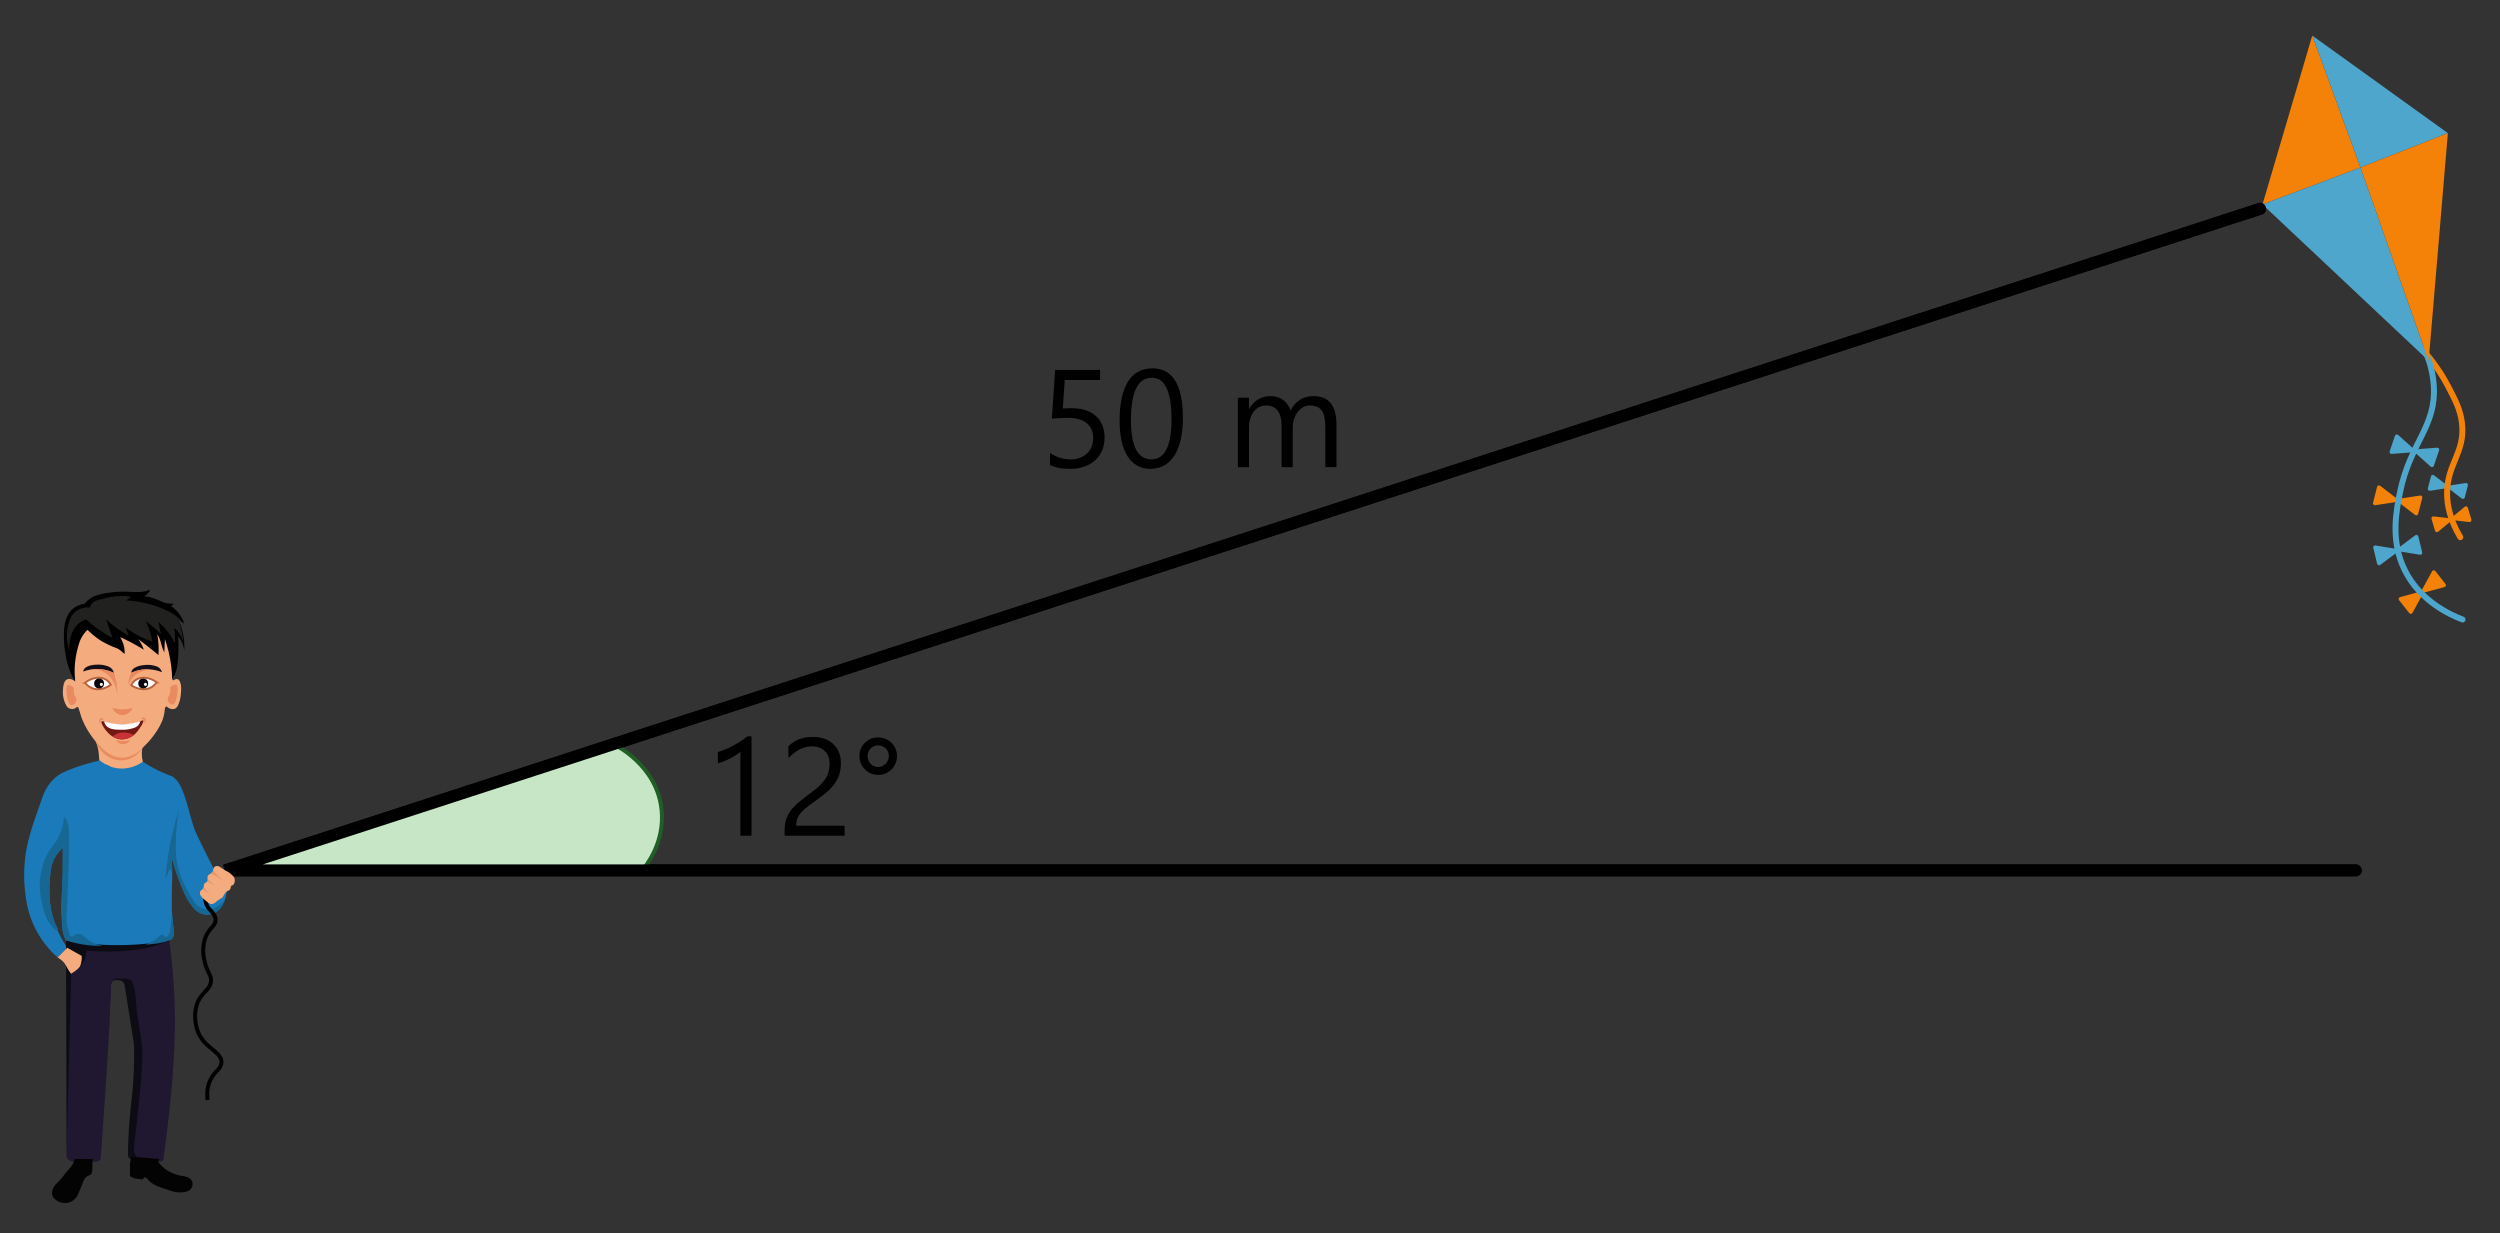 <?xml version="1.0" encoding="UTF-8"?> <svg xmlns="http://www.w3.org/2000/svg" id="Layer_1" data-name="Layer 1" viewBox="0 0 315.429 155.604"><rect x="0" y="0" width="315.429" height="155.604" fill="#333333" stroke="none"/><defs><style> .cls-1, .cls-2, .cls-3, .cls-4 { fill: none; } .cls-1, .cls-5 { stroke-width: .5px; } .cls-1, .cls-4 { stroke: #000; } .cls-1, .cls-6 { stroke-miterlimit: 10; } .cls-7 { fill: #09070c; } .cls-8 { fill: #5cb947; } .cls-9 { fill: #e98a60; } .cls-10 { fill: #040304; } .cls-11 { fill: #1a7aba; } .cls-12 { fill: #ea9469; } .cls-13 { fill: #e98a61; } .cls-14, .cls-6 { fill: #fff; } .cls-15 { fill: #f58208; } .cls-16 { fill: #0d0c15; } .cls-2 { stroke: #f58208; } .cls-2, .cls-3 { stroke-width: .75px; } .cls-2, .cls-3, .cls-5, .cls-4 { stroke-linecap: round; } .cls-2, .cls-3, .cls-4 { stroke-linejoin: bevel; } .cls-17 { fill: #f4ac7e; } .cls-18 { fill: #212120; } .cls-19 { fill: #4ea6cc; } .cls-20 { fill: #c63235; } .cls-3 { stroke: #4ea6cc; } .cls-5 { fill: #c6e6c6; stroke: #215e26; stroke-linejoin: round; } .cls-4 { stroke-width: 1.5px; } .cls-21 { fill: #721712; } .cls-22 { fill: #140f18; } .cls-23 { fill: #ea875e; } .cls-24 { fill: #201731; } .cls-25 { fill: #166793; } .cls-6 { stroke: #b9613a; stroke-width: .245px; } </style></defs><polyline class="cls-15" points="291.742 4.486 297.824 21.132 285.462 25.797 291.742 4.486"></polyline><g><path d="M94.817,105.446h-1.402v-10.599c-.108.108-.267.232-.475.372-.209.14-.442.277-.701.415-.26.137-.533.265-.822.385-.287.119-.568.214-.842.282v-1.42c.308-.086.635-.201.979-.347.346-.146.686-.308,1.019-.487.334-.18.649-.368.945-.565.296-.196.554-.389.771-.577h.529v12.541Z"></path><path d="M104.672,96.395c0-.376-.059-.704-.176-.983s-.276-.512-.479-.697c-.203-.186-.44-.324-.715-.415-.273-.091-.57-.137-.889-.137-.274,0-.543.037-.805.111s-.518.177-.766.308-.488.288-.719.471-.446.385-.646.607v-1.506c.394-.382.834-.674,1.321-.877.488-.202,1.082-.304,1.783-.304.502,0,.967.073,1.395.219s.799.357,1.113.637c.312.279.56.625.739,1.035.18.411.27.881.27,1.412,0,.484-.056.924-.167,1.317-.111.393-.279.764-.504,1.111-.227.349-.51.682-.852,1.001s-.744.645-1.207.976c-.576.41-1.051.761-1.424,1.052s-.67.563-.89.817-.374.508-.462.761c-.088.254-.133.547-.133.877h6.107v1.258h-7.57v-.607c0-.524.057-.986.172-1.386.113-.399.302-.778.564-1.138.262-.359.605-.719,1.03-1.078s.945-.764,1.562-1.215c.445-.319.816-.624,1.116-.915s.54-.582.723-.872c.183-.291.312-.587.39-.886.076-.3.115-.617.115-.954Z"></path><path d="M110.805,97.772c-.655,0-1.215-.231-1.676-.696-.463-.465-.693-1.028-.693-1.69,0-.655.229-1.21.685-1.663.456-.454,1.013-.681,1.668-.681.661,0,1.225.229,1.689.685s.697,1.01.697,1.659c0,.662-.231,1.226-.692,1.69-.463.465-1.021.696-1.678.696ZM110.805,94.043c-.37,0-.688.132-.949.394-.262.263-.394.579-.394.949,0,.383.128.709.386.979.256.271.57.407.94.407s.69-.138.958-.411.402-.599.402-.976c0-.376-.131-.693-.394-.953s-.579-.39-.95-.39Z"></path></g><g><path d="M139.366,55.196c0,.599-.103,1.141-.308,1.626-.205.484-.497.9-.877,1.249-.379.348-.837.615-1.373.804s-1.132.282-1.787.282c-1.142,0-1.988-.171-2.541-.514v-1.488c.832.536,1.686.805,2.558.805.445,0,.846-.065,1.202-.197.356-.131.66-.313.911-.547.251-.234.443-.517.577-.848.134-.33.201-.692.201-1.086,0-.799-.269-1.425-.805-1.878s-1.314-.68-2.335-.68c-.165,0-.34.003-.521.008-.183.006-.365.014-.548.021-.183.009-.36.019-.534.03-.175.012-.333.025-.476.043l.42-6.151h5.671v1.267h-4.457l-.248,3.602c.183-.012.377-.021.582-.03s.388-.013.548-.013c.649,0,1.231.086,1.745.257.513.171.948.415,1.305.731s.627.704.812,1.163c.185.459.277.974.277,1.544Z"></path><path d="M149.247,52.758c0,1.026-.093,1.936-.277,2.729-.186.793-.454,1.462-.805,2.006-.351.545-.781.958-1.292,1.24-.51.282-1.09.424-1.74.424-.616,0-1.165-.136-1.646-.406-.482-.271-.889-.666-1.22-1.185-.331-.52-.581-1.156-.753-1.912-.171-.756-.256-1.621-.256-2.597,0-1.072.09-2.019.27-2.84.179-.821.443-1.51.791-2.065.348-.557.779-.976,1.296-1.258.516-.282,1.107-.424,1.775-.424,2.571,0,3.857,2.096,3.857,6.288ZM147.811,52.895c0-3.49-.83-5.235-2.49-5.235-1.75,0-2.626,1.776-2.626,5.329,0,3.313.858,4.971,2.575,4.971,1.693,0,2.541-1.688,2.541-5.064Z"></path><path d="M168.623,58.943h-1.403v-5.03c0-.969-.149-1.671-.448-2.104-.3-.433-.803-.649-1.511-.649-.599,0-1.107.273-1.526.821-.419.547-.629,1.203-.629,1.967v4.996h-1.403v-5.201c0-1.723-.664-2.583-1.993-2.583-.615,0-1.123.258-1.522.773-.399.517-.599,1.188-.599,2.015v4.996h-1.403v-8.76h1.403v1.386h.034c.621-1.061,1.528-1.591,2.721-1.591.599,0,1.12.167,1.565.5.444.334.75.771.915,1.313.65-1.209,1.619-1.813,2.908-1.813,1.928,0,2.892,1.188,2.892,3.567v5.397Z"></path></g><polyline class="cls-4" points="285.165 26.341 28.418 109.816 297.231 109.816"></polyline><polyline class="cls-19" points="291.742 4.486 308.852 16.797 297.824 21.132 291.742 4.486"></polyline><path class="cls-19" d="M304.401,57.068l-2.642.202c-.175.013-.307-.157-.251-.323l.667-1.968c.056-.167.265-.221.396-.104l1.976,1.766c.161.144.071.411-.145.428Z"></path><path class="cls-19" d="M304.855,56.686l2.642-.202c.175-.013.307.157.251.323l-.667,1.968c-.056.167-.265.221-.396.104l-1.976-1.766c-.161-.144-.071-.411.145-.428Z"></path><path class="cls-15" d="M302.301,63.341l-2.619.403c-.174.027-.319-.133-.275-.303l.515-2.013c.044-.17.247-.241.387-.134l2.105,1.611c.172.131.102.404-.112.437Z"></path><path class="cls-15" d="M302.725,62.926l2.619-.403c.174-.027.319.133.275.303l-.515,2.013c-.044.17-.247.241-.387.134l-2.105-1.611c-.172-.131-.102-.404.112-.437Z"></path><path class="cls-19" d="M302.437,69.69l-2.121,1.589c-.141.105-.344.033-.385-.138l-.494-2.019c-.042-.171.105-.329.278-.3l2.615.43c.213.035.28.309.107.438Z"></path><path class="cls-19" d="M302.615,69.125l2.121-1.589c.141-.105.344-.033.385.138l.494,2.019c.042.171-.105.329-.278.3l-2.615-.43c-.213-.035-.28-.309-.107-.438Z"></path><path class="cls-15" d="M305.659,74.998l-1.272,2.325c-.084.154-.299.172-.408.034l-1.286-1.632c-.109-.138-.041-.343.129-.389l2.558-.692c.209-.056.383.165.279.355Z"></path><path class="cls-15" d="M305.587,74.409l1.272-2.325c.084-.154.299-.172.408-.034l1.286,1.632c.109.138.041.343-.129.389l-2.558.692c-.209.056-.383-.165-.279-.355Z"></path><path class="cls-19" d="M308.575,61.618l-1.972.303c-.174.027-.319-.133-.275-.303l.388-1.516c.044-.17.247-.241.387-.134l1.585,1.213c.172.131.102.404-.112.437Z"></path><path class="cls-19" d="M309.128,61.246l1.972-.303c.174-.027.319.133.275.303l-.388,1.516c-.044.17-.247.241-.387.134l-1.585-1.213c-.172-.131-.102-.404.112-.437Z"></path><path class="cls-15" d="M309.161,65.813l-1.535,1.275c-.135.112-.341.05-.392-.119l-.448-1.5c-.05-.169.088-.334.263-.314l1.983.225c.215.024.295.294.129.433Z"></path><path class="cls-15" d="M309.445,65.21l1.535-1.275c.135-.112.341-.05.392.119l.448,1.5c.05.169-.088.334-.263.314l-1.983-.225c-.215-.024-.295-.294-.129-.433Z"></path><path class="cls-2" d="M305.143,43.582c1.061,1.093,2.485,2.78,3.709,5.11.946,1.801,1.588,3.024,1.78,4.698.431,3.747-1.923,5.122-1.879,8.95.015,1.289.305,3.164,1.665,5.44"></path><path class="cls-3" d="M306.016,44.358c.409.937.929,2.405,1.055,4.235.363,5.265-2.968,7.19-4.253,13.5-.475,2.333-1.246,6.12.593,9.841,1.94,3.923,5.724,5.631,7.291,6.231"></path><polygon class="cls-19" points="297.824 21.132 306.429 45.527 285.462 25.797 297.824 21.132"></polygon><polygon class="cls-15" points="297.824 21.132 308.852 16.797 306.429 45.527 297.824 21.132"></polygon><path class="cls-5" d="M77.395,93.892c.277.129,5.501,2.667,6.077,8.286.424,4.138-1.967,7.076-2.44,7.634-17.538.001-35.077.002-52.615.003,16.326-5.308,32.652-10.616,48.978-15.924Z"></path><polyline class="cls-4" points="285.165 26.341 28.418 109.816 297.231 109.816"></polyline><g><path class="cls-17" d="M12.06,93.47c.197.492.309.949.37,1.359.132.897.016,1.556.338,1.706.141.065.204-.041.456-.054.574-.029.857.585,1.622,1.001.256.139.66.36,1.164.639.205-.182.413-.371.621-.569.512-.486.977-.971,1.397-1.444-.047-.175-.086-.371-.11-.587-.07-.633.025-1.171.131-1.55-1.996-.167-3.993-.335-5.989-.502Z"></path><path class="cls-11" d="M8.374,97.278c-.377.16-.662.295-.989.519-.116.08-.498.349-.89.791-.713.804-1.04,1.707-1.162,2.052-1.406,3.986-2.109,5.979-2.25,8.624-.034.636-.082,1.622.05,2.922.108,1.066.28,2.637,1.049,4.397.844,1.93,2.067,3.311,3.087,4.226.015-.016.603-.615.618-.63.014-.014.576-.588.59-.602-1.004-1.463-1.504-2.823-1.765-3.739-.38-1.333-.56-2.501-.435-4.828.074-1.372.232-1.844.295-2.018.351-.979.936-1.648,1.335-2.033.128,1.773.077,3.2,0,4.207-.031.406-.232,2.929-.155,4.269.011.188.024.306.078,1.087.047.686.054.849.109,1.102.061.28.172.632.388,1.024,1.457.344,3.205.636,5.19.73,3.158.149,5.843-.255,7.844-.724.125-.053.302-.151.431-.333.234-.329.169-.726.117-1.095-.119-.846-.165-1.499-.197-1.883-.026-.314-.029-.595-.035-1.158-.02-1.888.098-3.614.054-4.401-.01-.176-.002-.352-.019-.527-.03-.314-.089-.57.008-.623.003-.002.03-.016.058-.008.084.024.095.211.099.249.037.398.834,2.616,1.351,3.767.203.453.516,1.082,1.048,1.739.373.461.641.672.947.815.148.069.56.257,1.106.208.71-.064,1.165-.484,1.316-.627.396-.376.55-.788.722-1.25.154-.413.224-.773.259-1.019-.762-1.274-1.734-2.99-2.763-5.081-.827-1.681-1.241-2.521-1.418-3.063-.596-1.831-1.193-4.954-2.215-5.992-.235-.238-.47-.403-.47-.403-.492-.177-1.018-.391-1.566-.649-.827-.389-1.548-.806-2.165-1.209-.289.204-1.635,1.109-3.39.797-1.008-.179-1.705-.681-2.045-.966-.853.202-1.567.405-2.11.571-.332.101-1.142.354-2.11.766Z"></path><path class="cls-16" d="M8.327,118.649l.077,26.703,1.01-22.257,4.589,1.18c.017-.094.039-.172.058-.23.041-.127.07-.165.088-.186 0-0.0.058-.07.161-.121.136-.068.356-.077.403-.079.102-.003.258.001.444.044.075.022.229.075.362.2.158.148.19.308.199.37.398,2.516.796,5.032,1.194,7.548.058,2.583-.079,4.662-.224,6.125-.142,1.438-.365,3.032-.485,5.561-.044.929-.061,1.697-.068,2.215.003.072.021.232.155.393.094.114.208.182.279.218.781.161,1.728.283,2.8.27.276-.003.541-.015.794-.033.047-5.057.095-10.114.142-15.171l1.056-12.746c-1.533.287-3.417.533-5.579.589-3.0.078-5.548-.236-7.455-.593Z"></path><path class="cls-17" d="M9.491,85.973c-.141-.106-.601-.425-.993-.272-.494.193-.538,1.003-.567,1.545-.005.098-.034.79.31,1.537.195.421.358.536.473.59.021.01.375.171.706.023.19-.085.27-.225.379-.191.078.024.109.117.155.263.149.47.252.845.358,1.139 0.0 0.0.027.076.093.238.789,1.935,2.209,3.304,2.209,3.305.807.778,1.296,1.25,2.121,1.397.76.135,1.393-.079,1.728-.197.9-.316,1.409-.847,2.163-1.635 0-0,1.576-1.646,2.003-3.261.078-.294.099-.447.099-.447.046-.325.068-.487.069-.521 0-.035-0-.139.06-.242.022-.038.045-.077.085-.093.099-.04.223.095.333.172.231.162.551.173.732.121.377-.109.535-.603.66-.993.075-.234.096-.41.14-.761.102-.831.024-1.219,0-1.327-.051-.23-.136-.595-.373-.667-.146-.044-.287-0-.287,0-.149.047-.205.152-.295.132-.038-.008-.087-.04-.132-.147.14-1.263.279-2.525.419-3.788l-1.397-2.359-10.711-.388-1.029,4.626.486,2.204Z"></path><path class="cls-22" d="M10.485,84.731c.008-.046.025-.116.062-.194.323-.681,1.577-.683,1.886-.683.185-0.0.541.013.96.145.274.086.502.161.701.375.178.191.25.405.282.533-.371-.182-.994-.429-1.803-.486-.94-.066-1.683.156-2.088.31Z"></path><path class="cls-22" d="M16.55,84.892c.005-.047.018-.118.049-.198.278-.701,1.53-.783,1.838-.804.184-.012.541-.022.967.083.279.068.511.128.724.329.19.179.276.388.316.514-.382-.157-1.02-.364-1.831-.369-.943-.005-1.669.265-2.063.445Z"></path><path class="cls-13" d="M11.501,84.464c.382-.024.955.004,1.537.298,1.092.552,1.755,1.808,1.77,3.237.04-.834-.031-1.776-.326-2.763-.033-.112-.069-.222-.106-.329-.302-.148-.717-.313-1.228-.411-.679-.13-1.258-.091-1.646-.032Z"></path><path class="cls-13" d="M16.55,84.892c-.059.119-.116.253-.166.4-.158.462-.188.884-.179,1.201.061-.226.156-.462.302-.692.736-1.162,2.22-1.31,2.507-1.334-.192-.022-.404-.034-.632-.028-.777.022-1.407.249-1.832.454Z"></path><path class="cls-8" d="M11.089,86.133c.727-.52,1.568-.635,2.133-.275.126.08.306.227.456.497-.07.061-.747.63-1.613.421-.554-.134-.873-.51-.976-.643Z"></path><path class="cls-6" d="M10.738,86.133c.874-.66,1.91-.817,2.624-.386.161.097.409.287.614.655-.07.054-1.224.906-2.384.415-.427-.181-.7-.479-.853-.684Z"></path><path class="cls-8" d="M19.427,86.091c-.743-.497-1.587-.585-2.141-.208-.124.084-.299.237-.44.511.072.059.766.606,1.625.37.549-.151.857-.537.955-.673Z"></path><path class="cls-6" d="M19.777,86.08c-.894-.632-1.935-.757-2.635-.303-.158.102-.4.3-.593.673.072.051,1.252.868,2.396.34.421-.194.685-.5.831-.71Z"></path><circle class="cls-7" cx="12.504" cy="86.238" r=".626"></circle><circle class="cls-14" cx="12.788" cy="86.35" r=".193"></circle><circle class="cls-7" cx="18.07" cy="86.238" r=".626"></circle><circle class="cls-14" cx="18.353" cy="86.35" r=".193"></circle><path class="cls-23" d="M16.725,89.302c-.182.537-.681.905-1.242.916-.58.012-1.108-.36-1.296-.916.298.097.749.207,1.304.202.521-.004.946-.108,1.234-.202Z"></path><path class="cls-9" d="M16.399,93.375c-.126.304-.472.511-.861.518-.402.007-.768-.203-.899-.518.207.055.519.117.904.114.361-.003.656-.061.856-.114Z"></path><path class="cls-21" d="M15.568,91.398c.96-.034,1.44-.051,1.964-.303.237-.114.46-.259.536-.186.138.132-.355.845-.442.97-.271.391-.536.774-1.049,1.068-.149.085-.525.296-1.024.337-1.57.127-2.585-1.582-2.726-2.024-.017-.054-.055-.175.002-.235.112-.119.503.102.745.21.485.217.988.199,1.995.163Z"></path><path class="cls-14" d="M13.13,91.037c.032.125.098.315.244.496.436.539,1.219.541,2.139.543.13 0.0.704-.002,1.344-.216.244-.081.44-.174.602-.362.152-.176.213-.367.24-.487-.558.182-1.404.387-2.443.37-.883-.014-1.611-.182-2.126-.344Z"></path><path class="cls-20" d="M14.187,92.918c.151-.123.34-.246.571-.34.958-.389,1.895.032,2.139.151-.149.13-.595.483-1.273.546-.74.068-1.278-.253-1.437-.357Z"></path><path class="cls-9" d="M12.675,91.342c-.039-.327.022-.447.093-.491.086-.053.217-.012.253-.086.024-.049-.013-.109-.016-.113-.052-.081-.189-.095-.28-.062-.167.06-.251.305-.206.499.03.132.114.216.156.253Z"></path><path class="cls-9" d="M18.23,91.274c.039-.327-.022-.447-.093-.491-.086-.053-.217-.012-.253-.086-.024-.049.013-.109.016-.113.052-.081.189-.095.28-.062.167.06.251.305.206.499-.03.132-.114.216-.156.253Z"></path><path class="cls-13" d="M8.933,86.513c-.198-.078-.297-.117-.362-.093-.258.093-.219.876-.123,1.39.078.417.204,1.092.555,1.147.205.032.447-.154.555-.356.101-.188.079-.373.07-.438-.036-.275-.185-.269-.263-.584-.032-.132-.058-.343-.053-.561.003-.133.016-.191-.023-.269-.059-.115-.179-.164-.356-.234Z"></path><path class="cls-13" d="M21.862,86.451c.198-.078.297-.117.362-.093.258.093.219.876.123,1.39-.078.417-.204,1.092-.555,1.147-.205.032-.447-.154-.555-.356-.101-.188-.079-.373-.07-.438.036-.275.185-.269.263-.584.032-.132.058-.343.053-.561-.003-.133-.016-.191.023-.269.059-.115.179-.164.356-.234Z"></path><path class="cls-25" d="M7.086,117.41c-.178-.149-.424-.376-.672-.688-.329-.413-.731-1.061-1.041-2.425-.236-1.04-.524-2.308-.238-3.943.101-.579.36-2.059,1.356-3.415.363-.495.712-.819.993-1.532.31-.784.465-1.176.517-1.718.019-.199.038-.541.145-.559.085-.015.185.183.248.31.202.406.244.778.269,1.035.049.493.073.739.072.952-.025,4.959-.331,9.645-.331,9.645-.002.024-.034.55.021,1.242,0,0.0.037.47.228,1.2.125.478.192.576.29.621.257.118.459-.249.88-.3.55-.067.839.485,1.666.973.318.187.792.41,1.452.536-.576.01-1.228-.015-1.938-.101-1.041-.127-1.941-.355-2.675-.595-.182-.364-.28-.677-.336-.895-.074-.288-.118-.579-.166-1.77-.018-.435-.026-.653-.031-.931-.022-1.317.014-2.378.018-2.494.036-1.051.068-2.792.096-5.598-.141.118-.337.296-.538.538-.824.992-.949,2.096-1.097,3.57-.014.139-.15,1.587.093,3.301.097.682.216,1.14.362,1.552.198.56.434,1.003.621,1.314-.088.058-.176.116-.263.174Z"></path><path class="cls-25" d="M18.346,119.193c.96-.378,1.419-.73,1.661-.994.069-.075.283-.321.485-.275.183.042.244.298.444.304.091.003.159-.047.199-.076.328-.239.348-.943.432-1.701.026-.239.072-.598.151-1.038.054.871.117,1.442.191,1.812.024.122.089.415.003.769,0,0-.041.167-.12.326-.189.378-1.557.761-3.446.872Z"></path><path class="cls-25" d="M22.561,102.179c-.628,1.994-1.168,4.261-1.49,6.776-.087.677-.153,1.337-.202,1.979.191-.445.383-.89.574-1.335l.272.419c.009-.624.001-1.01-.025-1.175-.006-.038-.03-.165.031-.21.021-.016.053-.021.078-.012.075.028.08.184.082.222.021.401.239.767.327,1.159.068.305.231.708.556,1.515.6,1.489.999,2.143,1.193,2.435.071.106.187.276.357.473.219.254.434.504.756.689.455.262.915.275,1.125.267.884-.035,1.458-.618,1.653-.846.326-.38.461-.776.52-1.009-.169.229-.709.897-1.638,1.102-.252.056-.802.177-1.389-.093-.325-.15-.539-.363-.66-.504-.895-1.284-2.295-3.631-2.481-6.222-.061-.853-.03-2.284.1-3.651.078-.815.18-1.493.262-1.979Z"></path><path class="cls-17" d="M7.269,120.81c.486.268.758.569.915.791.194.272.243.465.508.871.203.311.4.542.529.684.218-.184.644-.593.897-1.263.203-.537.208-1.011.19-1.283-.61-.344-1.221-.688-1.831-1.032l-1.208,1.232Z"></path><path class="cls-24" d="M21.361,118.653c.628,4.604.741,8.447.704,11.288-.073,5.554-.775,11.119-1.31,15.36-.053.418-.098.764-.129,1.001-.024.041-.074.111-.169.171-.145.091-.303.1-.358.101-.697.06-2.114.105-2.807-.58-.47-.465-.412-1.075-.38-1.359.311-2.766,1.321-10.552.978-13.011-.009-.066-.168-1.194-.419-2.736-.173-1.062-.159-.903-.179-1.075-.127-1.097-.156-2.834-.528-3.765-.042-.104-.122-.286-.333-.418-.213-.134-.476-.144-.994-.158-.831-.023-1.031.107-1.096.155-.089.066-.132.13-.183.208-.19.286-.167.552-.157.941,0,0.0.01.372,0,.772-.011.452-.05.56-.085,1.105-.019.296-.016.387-.031.926,0,0-.008.282-.054,1.457-.034.862-.452,7.716-1.116,17.13-.028.095-.089.229-.24.316-.141.082-.287.091-.344.092h-2.918c-.075-.008-.352-.043-.577-.236-.219-.188-.246-.404-.251-.465.2-7.679.4-15.358.601-23.037.365-.202,1.192-.721,1.63-1.645.238-.502.28-.954.274-1.262,1.991.199,3.647.151,4.828.06,1.014-.078,2.194-.176,3.656-.599.847-.245,1.52-.522,1.99-.737Z"></path><path class="cls-10" d="M9.419,146.23c-.02.091-.055.228-.118.388-.18.457-.448.739-.608.912-.784.848-.562.783-1.221,1.455-.394.402-.612.566-.771.958-.077.189-.184.453-.129.748.121.644.957,1.136,1.718,1.101.803-.036,1.293-.647,1.373-.751.068-.089.106-.154.356-.766.546-1.33.587-1.552.882-1.788.319-.255.478-.161.637-.415.149-.237.096-.455.118-1.175.009-.285.025-.518.038-.668h-2.277Z"></path><path class="cls-10" d="M16.63,145.942c-.093.229-.146.423-.177.559-.129.557-.001.597-.064,1.518-.009.133-.019.235.041.345.068.126.207.221.682.326.23.051.544.104.924.124.024-.123.102-.222.206-.251.109-.03.207.028.228.041.064.038.076.076.187.21 0.0 0.0.002.002.129.146.435.494,1.461.847,1.461.847,1.163.401,1.745.601,2.022.619.463.031,1.45.098,1.847-.479.036-.053.258-.387.158-.777-.076-.295-.296-.468-.351-.508-.124-.092-.241-.128-.409-.181-.26-.082-.467-.102-.503-.105-.434-.044-1.193-.302-1.689-.567-.327-.175-.883-.537-1.399-1.269.059-.103.117-.207.176-.31l-3.468-.287Z"></path><path d="M10.702,76.162c.059-.079.149-.189.269-.31.411-.413,1.01-.773,2.308-1.004,1.103-.196,2.414-.247,3.301-.166.016.001.667.061,1.263-.01.371-.045.556-.067.715-.133.135-.056.285-.14.327-.093.033.036-.017.13-.041.175-.067.125-.23.359-.666.614.162.011.401.036.684.099.128.029.389.093,1.122.386.621.248.618.276.842.339.443.125.83.124,1.084.104-.008.033-.024.077-.062.113-.063.059-.133.043-.181.099-.019.022-.039.061-.037.13.259.182.598.461.919.87.397.505.602 1.0.711,1.335-.133-.105-.273-.211-.419-.318-.116-.084-.23-.164-.342-.241.09.192.175.395.254.609.453,1.223.543,2.377.506,3.303-.059-.32-.171-.73-.39-1.17-.119-.239-.248-.444-.371-.616.006.2.011.433.015.692.037,2.907-.257,3.739-.532,4.272-.089.172-.178.318-.259.438-.011-.487-.044-1.007-.109-1.555-.16-1.351-.47-2.524-.807-3.49-.026.569-.052,1.138-.078,1.708-.171-.376-.274-.692-.337-.911-.107-.375-.156-.676-.362-1.087-.072-.143-.141-.255-.187-.327.077.408.14.881.164,1.408.02.45.007.862-.022,1.228-.468-.403-.965-.812-1.491-1.222-.351-.273-.697-.533-1.039-.781.143.195.296.436.437.722.105.213.185.415.246.597-.52-.326-1.09-.656-1.713-.977-.436-.225-.86-.426-1.268-.606.156.246.354.622.473,1.115.095.394.11.739.102.996-.056-.036-.141-.095-.242-.172-.165-.128-.274-.234-.304-.263-.235-.222-.588-.328-.912-.45-.357-.135-.689-.328-1.034-.491-.481-.227-1.194-.676-2.212-1.651-.237.228-.565.596-.823,1.123-.124.253-.195.469-.269.724-.158.545-.367,1.266-.466,2.277-.061.621-.088,1.435.021,2.38-.156-.245-.367-.606-.569-1.066-.383-.871-.522-1.615-.642-2.277-.062-.344-.152-.841-.186-1.428-.068-1.158-.195-3.334,1.138-4.429.244-.2.701-.499,1.469-.611Z"></path><path class="cls-18" d="M10.868,78.149c.54.499,1.199,1.036,1.987,1.552.467.306.92.566,1.345.786-.269-.78-.538-1.559-.807-2.339.518.492,1.161,1.02,1.946,1.511.312.196.617.367.911.517-.138-.331-.276-.662-.414-.993.461.333,1.012.687,1.656,1.025.618.324,1.2.569,1.718.755-.05-.35-.13-.748-.259-1.18-.166-.557-.372-1.028-.569-1.407.372.259.771.567,1.18.931.275.246.523.489.745.724-.064-.331-.128-.662-.192-.992-.036-.187-.072-.373-.108-.56.381.33.83.778,1.263,1.366.351.476.608.933.797,1.325.016-.364.016-.763-.01-1.19-.016-.265-.041-.518-.072-.755.227.184.588.528.859,1.066.206.41.287.786.321,1.045-.036-.496-.107-1.061-.238-1.676-.121-.566-.27-1.072-.424-1.511.067.013.16.039.259.093.14.077.23.174.279.238-.188-.206-.462-.478-.828-.755-.123-.093-.597-.446-1.563-.869-.458-.201-1.109-.454-1.946-.673-.696-.182-1.64-.371-2.784-.435.2-.152.4-.304.6-.455-.182-.029-.442-.064-.755-.083-1.008-.061-1.719.094-2.722.321-.917.207-1.256.361-1.49.683-.115.157-.174.313-.207.424-.286-.016-1.234-.031-1.953.632-.096.088-.486.464-.748,1.427-.359,1.32-.15,2.543.093,3.363-.015-.331-.082-2.536,1.407-3.56.19-.13.428-.258.724-.352Z"></path><path class="cls-13" d="M12.06,93.47c.167.225.409.526.734.852.084.084.329.326.553.503.517.407,1.2.699,1.763.761,1.569.174,2.762-1.088,2.939-1.28-.102.164-.955,1.49-2.501,1.624-1.462.126-2.93-.867-3.489-2.459Z"></path><path class="cls-1" d="M26.196,111.905c-.228.481-.442,1.167-.247,1.91.279,1.061,1.134,1.256,1.236,2.125.107.905-.781,1.029-1.282,2.4-.562,1.539-.067,3.095.059,3.492.342,1.076.757,1.31.653,2.046-.118.839-.741,1.131-1.272,1.879-1.253,1.766-.52,3.999-.433,4.25.813,2.355,3.246,2.676,3.018,4.165-.135.883-1.031,1.031-1.536,2.453-.309.872-.271,1.656-.196,2.165"></path><path class="cls-17" d="M28.408,109.816c-.193-.123-.344-.224-.438-.287-.265-.178-.333-.231-.468-.253-.058-.009-.263-.042-.417.082-.095.076-.133.181-.156.245-.056.155-.008.192-.055.312-.05.13-.153.205-.311.319-.171.124-.238.122-.308.23-.062.095-.074.192-.078.238-.018.2.087.303.023.446-.024.053-.059.084-.112.131-.121.106-.21.099-.288.203-.034.045-.048.086-.062.132-.052.161.007.216-.031.347-.031.108-.103.178-.167.242-.106.104-.157.096-.223.179-.081.103-.088.223-.091.285-.019.345.375.682.773,1.017.45.378.615.398.729.386.165-.019.326-.12.37-.148.15-.094.152-.148.366-.304.079-.058.149-.101.288-.187.235-.145.225-.124.277-.167.142-.119.114-.194.292-.46.117-.173.176-.258.281-.327.152-.101.222-.063.343-.18.03-.029.113-.11.152-.237.036-.119.001-.169.047-.245.054-.091.147-.093.226-.136.226-.123.323-.564.21-.869-.079-.214-.208-.338-.436-.534-.276-.236-.545-.375-.735-.457Z"></path><path class="cls-12" d="M25.514,112.225c.112.053.275.138.46.262.394.264.647.548.655.541.006-.006-.162-.166-.388-.436-.057-.068-.113-.138-.17-.21-.128-.162-.245-.322-.352-.476-.009.043-.029.11-.074.181-.044.069-.095.113-.13.139Z"></path><path class="cls-12" d="M26.13,111.24c.217.093.456.211.705.361.16.096.305.194.435.289-.139-.114-.281-.234-.424-.362-.236-.211-.453-.421-.651-.625.011.029.027.088.017.161-.013.093-.062.154-.083.177Z"></path><path class="cls-12" d="M26.617,110.195c.046-.023.143-.08.212-.195.043-.071.06-.139.068-.184.275.333.596.683.97,1.034.164.154.326.297.485.43-.186-.136-.383-.273-.59-.409-.395-.259-.779-.483-1.144-.676Z"></path></g></svg> 